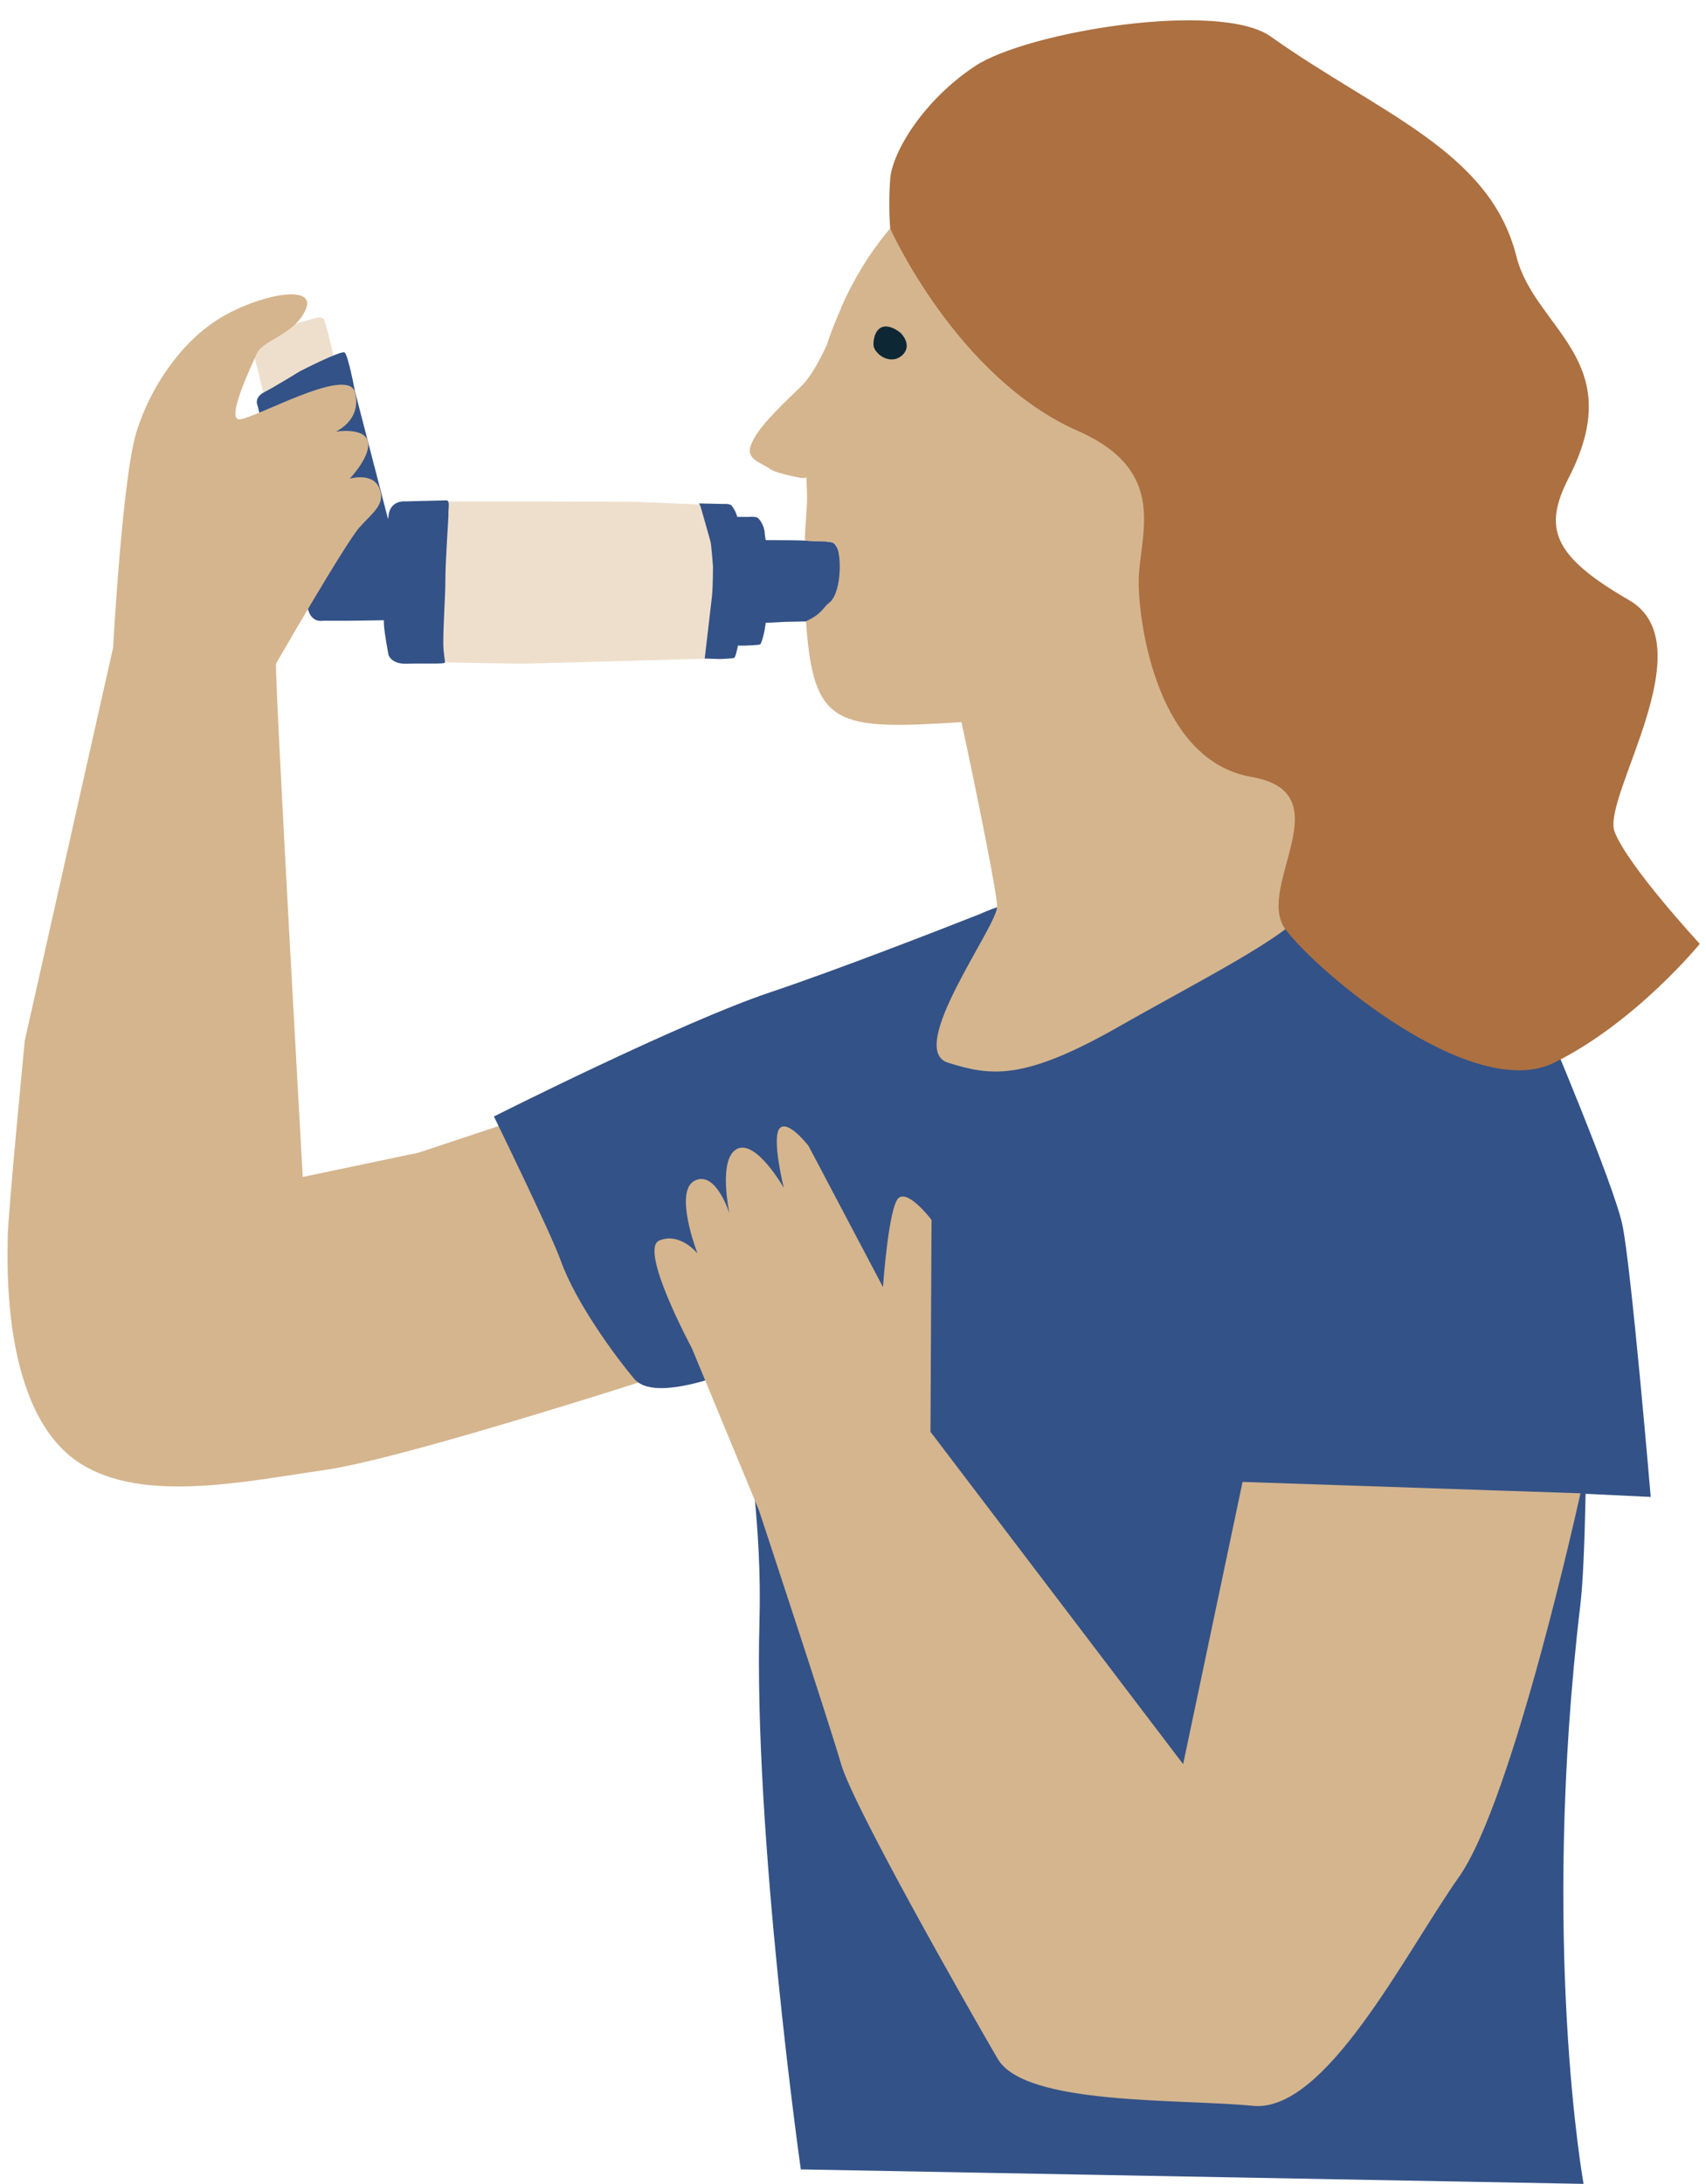 <?xml version="1.0" encoding="UTF-8"?><svg xmlns="http://www.w3.org/2000/svg" xmlns:xlink="http://www.w3.org/1999/xlink" height="422.5" preserveAspectRatio="xMidYMid meet" version="1.0" viewBox="-1.4 -4.0 330.2 422.5" width="330.2" zoomAndPan="magnify"><g id="change1_1"><path d="M110.6,208.7L79.6,219l-22.4,4.7c0,0-5.2-91.9-5.2-99.4c0-7.5-31.4-3.5-31.4-3.5L3.4,197.3c0,0-3.3,34-3.3,38 s-1.5,33.9,14,43.8c12.2,7.8,31.9,3.5,47.3,1.3c18.3-2.6,84.2-24.5,84.2-24.5L110.6,208.7L110.6,208.7z" fill="#d5b58e"/></g><g id="change2_1"><path d="M138.2,102.6l-0.2,10.3l-1.8,10.5l-28.7,0.8l-8.4,0.2l-17.7-0.3l-1.8-14.3l0.7-12L82,93v0c0,0,37.1,0,39.9,0.1 s14.3,0.6,14.3,0.6L138.2,102.6z M59.8,57.5c-0.5,0.1-5.9,1.7-7.3,2.1c-0.5,0.1-5.2,1.5-5.4,1.8c-0.2,0.3,1.2,5.4,1.2,5.4l1.7,7v0 l13.6-7.2c0,0-1.8-7.6-2.1-8.3C61.3,57.5,61,57.3,59.8,57.5z" fill="#eedfcc"/></g><g id="change3_1"><path d="M304.5,306.3c-7.8,65.6,0.6,112.2,0.6,112.2l-151.5-2.8c0,0-9.2-64.8-8-106.1c0.5-18.3-2.2-34.5-3.9-48.8 c-7.6,3-17.2,5.6-20.3,2c-3.5-4.1-11.4-14.8-14.3-23c-1.9-5.3-12.9-27.8-12.9-27.8s36.1-18.2,53.4-24c13.4-4.5,32.6-12,40.5-15.1 c2.2-1,3.6-1.4,3.6-1.4l60.5-0.9c0,0,37.9,2.7,45.6,23.5c0,0,0,0,0,0l0,0l0,0c0,0,13.1,30.9,14.8,38.8c1.7,7.9,5.5,52.7,5.5,52.7 l-12.6-0.6C305.3,294.4,305,302,304.5,306.3z M85,92.8L77,93c0,0-2.8-0.3-3.2,2.7c0,0.2,0,0.4-0.1,0.7l-6.4-24.7c0,0-1.3-7-2-7.5 c-0.6-0.5-8.6,3.6-8.6,3.6s-4.7,2.9-7,4.1c-2.1,1.1-1.2,2.7-1.2,2.7l1.2,5.1l0,0l3.6,12.9c0,0,4.2,17.6,4.8,20.8 c0.6,3.2,2.9,2.7,2.9,2.7l4.5,0l7.4-0.1c0,0.3,0,0.6,0,0.7c0.1,1.9,0.9,6,0.9,6s0.5,1.9,3.8,1.7c3.3-0.1,6.9,0.1,7.1-0.2 c0.1-0.3-0.3-1.8-0.3-3.8c0-3.8,0.4-9.1,0.4-11.9c0-4.2,0.6-11.9,0.6-12.9C85.3,94.7,85.8,92.8,85,92.8z M136.1,100.7 c0.2,0.7,0.5,4.9,0.5,4.9s0,4-0.2,5.8c-0.2,1.8-1.4,12-1.4,12l3,0.1c0,0,2.3-0.1,2.6-0.2c0.3,0,0.5-0.9,0.8-2.2c0-0.1,0-0.1,0-0.2 l1.5,0c0,0,2.4-0.1,2.7-0.2c0.3,0,0.5-0.8,0.8-1.9c0.1-0.4,0.3-1.4,0.4-2.3l3.9-0.2c0,0,7.7-0.1,9-0.3s1.8-2.7,1.9-3.5 c0.1-0.8,0.2-5,0.3-5.3c0.1-0.3-0.7-4-0.7-4s-0.6-1.6-1.2-2.1c-0.6-0.5-4.2-0.4-5.6-0.5c-1-0.1-5.1-0.1-7.6-0.1 c-0.1-0.6-0.2-1.2-0.2-1.6c-0.2-1.4-0.9-2.3-1.3-2.7c-0.4-0.3-1.7-0.2-1.7-0.2l-2.3,0c-0.3-1.1-0.8-1.8-1.1-2.2 c-0.4-0.4-1.6-0.3-1.6-0.3l-4.7-0.1l0.3,0.6C134.3,94.3,135.9,100,136.1,100.7z" fill="#335287"/></g><g id="change1_2"><path d="M304.5,284.9c0,0-13,59.3-23.5,74.2c-10.5,14.9-25.8,45.7-39.9,44.3c-14.1-1.4-44.1,0-49.4-9.1 c-5.3-9.1-27.9-48.7-30.3-57c-2.4-8.3-15.9-49.1-15.9-49.1v0l0,0l-13-31.4l0,0c0,0-10.3-19.1-6.3-20.8c4-1.7,7.4,2.5,7.4,2.5 s-4.7-12.1-0.5-14.1c4.1-2,6.7,6.4,6.7,6.4s-2.3-10.5,1.4-12.5s9.1,7.5,9.1,7.5s-2.4-9.7-0.8-11.5s5.6,3.4,5.6,3.4l14.4,27.3 c0,0,1.1-15.9,3.1-17.3c2-1.4,6.3,4.3,6.3,4.3l-0.2,41h0l0,0l48.9,64.3l11.5-54.6L304.5,284.9z M147.6,86.7c1.4,1,6.3,1.8,6.3,1.8 l0.8-0.1c0,1.2,0.1,2.5,0.1,3.7c0.1,1.8-0.5,6.8-0.4,8.5c4.2,0.3,4.6,0,5.6,0.5c1.6,0.7,1.7,9.5-0.9,11.5c-1.2,0.9-1.3,2.1-4.5,3.6 c1.4,20.3,5.7,21.1,30.1,19.5c2.9,13.5,6.9,33.2,6.9,35.7c-0.1,4-17.8,27.6-9.5,30.2c8.3,2.6,14.6,3.5,32.9-6.9s35.9-19,37.2-24.3 c1-4.3-3.6-45-5.3-59.5C258,102,265.6,91,265.6,79.2c0.2-45.5-25.2-57.5-57.2-56.6h0c-23.8,0.6-39.1,15-47,32.9c0,0,0,0,0,0 s0,0,0,0.1c-1,2.3-2,4.7-2.8,7.2c-1.4,3-3.1,6.2-5.1,8.1c-4.6,4.4-8.4,8.1-9.5,11.1C142.7,84.9,146.2,85.6,147.6,86.7z M66.3,88.6 c0,0,4.2-4.4,3.5-7.2s-6.2-1.9-6.2-1.9s5.1-2.2,3.7-7.6c-1.4-5.4-20.5,5.8-22.6,5.2c-2.1-0.6,2.6-10.4,3.6-12.7 c1.2-2.7,7.4-3.6,9.5-8.6c2.1-5-9.2-2.8-16.7,1.8s-13.4,13.3-16.1,22s-4.5,41.5-4.5,41.5l0,0l8.1,5.7l23.3-2.2 c0,0,13.6-23.6,16.3-26.6c2.7-3,5.1-4.5,3.8-7.6S66.3,88.6,66.3,88.6z" fill="#d5b58e"/></g><g id="change4_1"><path d="M174.1,62.9c0,1.3-1.2,2.4-2.4,2.6c-1.3,0.2-2.6-0.4-3.4-1.4c-0.3-0.3-0.5-0.7-0.6-1.1c-0.1-0.5,0-1.1,0.1-1.6 c0.1-0.5,0.3-1,0.6-1.4v0c1.2-1.6,3.3-0.6,4.5,0.4C173.6,61.1,174.1,62,174.1,62.9z" fill="#0d2734"/></g><g id="change5_1"><path d="M327.6,178.6c0,0-12.4,15.2-28.2,23c-15.8,7.8-45.9-17.6-52-25.8c-6-8.2,11.4-26.4-6.6-29.5 S219,117.2,219,108.5c0-8.7,6.2-21.2-11.7-29.1c-23.5-10.3-36.4-39.2-36.4-39.2l0,0c0,0-0.4-4.5,0-9.6c0.4-5.1,6.3-15.1,16.4-21.8 c10.1-6.7,47.4-12.8,57.3-5.7c21,14.9,42.4,22.1,47.5,42.5c3.6,14.2,21.9,20,10.1,42.9c-4.9,9.6-3.2,15,11.7,23.6 s-5.3,38.1-2.8,44.8C313.7,163.6,327.6,178.6,327.6,178.6z" fill="#ac7041"/></g></svg>